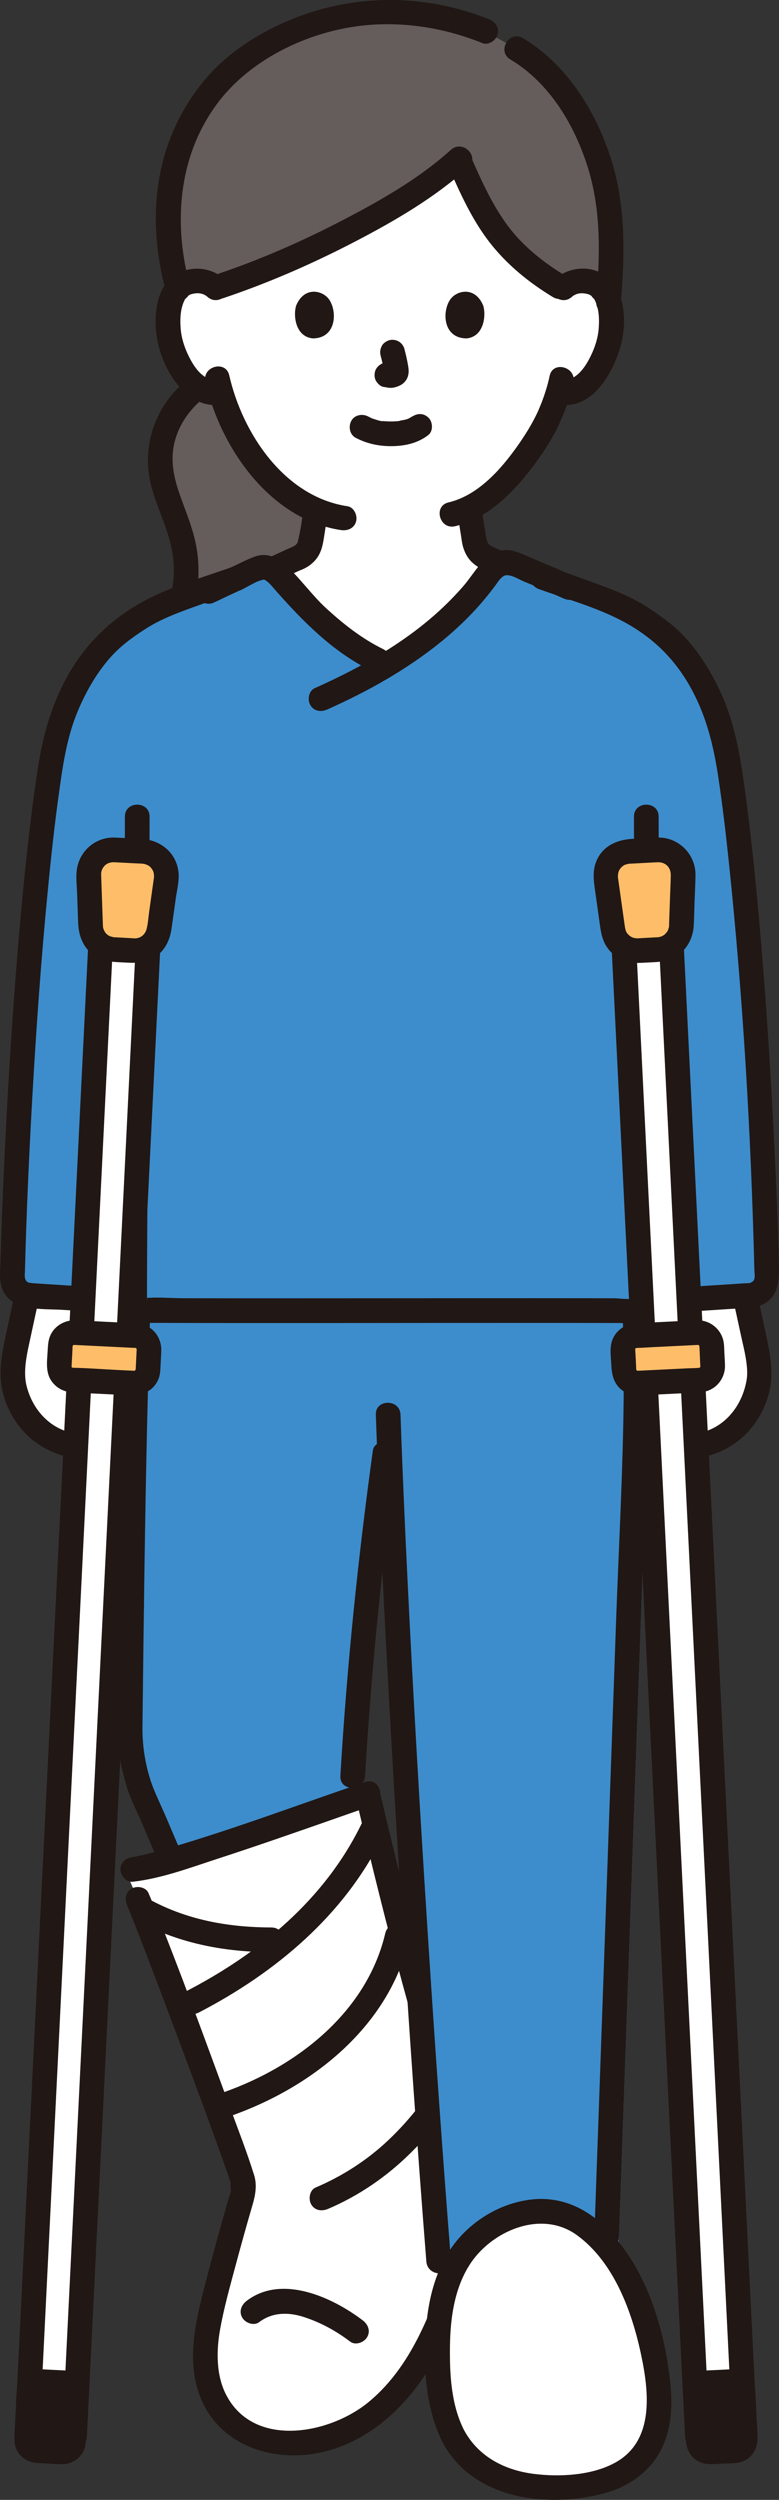 <?xml version="1.0" encoding="UTF-8"?><svg id="b" xmlns="http://www.w3.org/2000/svg" width="126.185" height="404.631" viewBox="0 0 126.185 404.631"><rect x="0" y="0" width="126.185" height="404.631" fill="#333333" stroke="none"/><defs><style>.d{fill:#3d8dcc;}.e{fill:#fff;}.f{fill:none;}.g{fill:#211715;}.h{fill:#645d5c;}.i{fill:#febe69;}</style></defs><g id="c"><path class="e" d="M116.533,209.981l-4.947.321c.391,7.912.781,15.825,1.172,23.737,7.001-.877,9.747-6.958,10.196-10.74.221-1.862-.165-3.738-.555-5.576-.566-2.672-1.143-5.342-1.731-8.01l-4.136.268Z"/><path class="e" d="M7.685,209.854l-3.11-.201s-.067-.004-.189-.012c-.593,2.692-1.176,5.386-1.747,8.082-.389,1.838-.776,3.714-.555,5.576.449,3.783,3.196,9.866,10.198,10.741.394-7.938.786-15.875,1.178-23.813l-5.775-.373Z"/><path class="e" d="M91.222,46.638c.907-.872,2.13-1.199,3.176-1.163,2.276.08,3.245,1.311,3.662,2.034,1.244,2.158,1.192,6.134.356,8.594-.591,1.742-1.56,4.408-3.896,6.319-.963.788-2.379,1.306-3.734,1.078,0,0-.13-.022-.358-.06-.43,1.42-.96,2.811-1.285,3.487-.96,2.606-6.317,11.823-13.064,15.256.098,1.225.258,2.439.472,3.66.343,1.964.237,3.716,2.97,4.704.048.018.658.304,1.526.714-.716.324-1.393.921-1.793,1.486-4.196,5.905-9.743,10.705-16.494,14.805-4.214-1.732-7.081-3.912-10.587-7.004-2.829-2.495-3.884-3.881-6.33-6.634-.384-.432-1.029-1.206-1.807-1.681,1.905-.883,3.568-1.656,3.645-1.684,2.733-.988,2.615-2.739,2.97-4.704.195-1.136.349-2.183.443-3.283-3.292-1.425-6.217-3.843-8.993-7.166-3.365-4.027-5.281-8.366-6.339-11.959-1.444.371-3.004-.165-4.04-1.013-2.336-1.911-3.305-4.577-3.896-6.319-.835-2.46-.888-6.436.356-8.594.417-.723,1.385-1.954,3.662-2.034,1.046-.037,2.268.291,3.176,1.163,0,0-5.455-29.951,28.1-29.951s28.1,29.951,28.1,29.951Z"/><path class="g" d="M74.096,82.399c.125,1.379.325,2.747.55,4.112.117.707.182,1.431.394,2.119.281.908.758,1.79,1.472,2.432.394.354.834.678,1.308.917.319.16.651.299.983.427.638.244-.464-.225-.22-.1,1.905.975,3.883,1.832,5.818,2.747.925.437,1.844.891,2.788,1.286.968.406,2.241-.436,2.46-1.397.266-1.17-.36-2.026-1.397-2.46.993.416.083.02-.15-.089-.414-.195-.828-.39-1.242-.586-1.121-.53-2.241-1.061-3.362-1.591-.867-.41-1.733-.822-2.602-1.228-.094-.044-.188-.089-.282-.131-.024-.011-.048-.022-.072-.032-.144-.063-.337-.145-.483-.204-.059-.024-.365-.17-.061-.019-.179-.089-.351-.18-.524-.281-.057-.033-.342-.221-.112-.062.204.141.014.012-.023-.026-.062-.062-.13-.132-.196-.191-.291-.26.101.076.063.103-.02.014-.265-.449-.288-.483-.111-.167.088.174.078.196.012-.027-.109-.318-.119-.351-.047-.161-.086-.324-.121-.488-.081-.386-.133-.776-.192-1.166-.085-.564-.187-1.125-.272-1.689-.036-.241-.041-.277-.081-.615-.045-.383-.083-.766-.118-1.15-.094-1.039-.853-2.051-2-2-1.003.045-2.101.884-2,2h0Z"/><path class="h" d="M26.386,77.959c-.342-1.363-.543-2.736-.476-4.117.228-4.394,2.581-8.631,6.149-11.168,1.02.697,2.409,1.094,3.702.754,1.058,3.596,2.974,7.937,6.341,11.966,2.776,3.323,5.701,5.74,8.992,7.165-.093,1.098-.247,2.146-.442,3.283-.355,1.964-.237,3.716-2.97,4.704-.087.032-2.229,1.029-4.442,2.054-.559-.285-1.173-.397-1.802-.136-2.417,1.005-8.576,3.945-8.576,3.945-1.394.757-2.678,1.483-3.873,2.198,1.666-3.955,1.454-8.392.194-12.485-.826-2.679-2.103-5.402-2.796-8.163Z"/><path class="g" d="M30.18,61.603c-4.955,3.956-7.236,10.476-5.784,16.637.785,3.329,2.397,6.395,3.219,9.713s.767,6.683-.458,9.884c-.386,1.009.427,2.194,1.397,2.46,1.127.31,2.073-.384,2.46-1.397,1.204-3.146,1.375-6.5.89-9.81-.479-3.274-1.834-6.258-2.896-9.363-.996-2.914-1.483-5.732-.575-8.731.798-2.636,2.436-4.857,4.575-6.565.845-.675.704-2.125,0-2.828-.835-.835-1.982-.676-2.828,0h0Z"/><path class="h" d="M52.854,39.212c-6.114,2.974-12.43,5.562-17.92,7.349-.854-.663-1.912-.916-2.832-.883-1.677.059-2.636.75-3.187,1.393-4.472-15.814.518-28.062,7.901-35.131,4.424-4.236,14.394-10.006,25.596-10.006,6.325,0,10.916,1.065,15.227,2.708,7.799,4.087,7.635,4.014,11.205,7.458,5.601,5.403,9.493,15.125,10.113,23.831.177,2.486-.028,8.915-.415,13.431-.483-.838-.964-1.673-.964-1.673-.412-.715-1.37-1.932-3.621-2.012-.952-.034-2.052.238-2.917.96-4.076-2.376-8.512-5.838-11.513-10.528-1.66-2.594-3.743-6.866-5.226-10.305-4.969,4.475-13.017,9.308-21.447,13.408Z"/><path class="g" d="M79.203,3.119c-11.443-4.598-24.172-4.117-35.181,1.472-4.182,2.123-8.073,4.924-11.056,8.568-3.211,3.923-5.521,8.523-6.712,13.456-1.65,6.834-1.177,13.959.653,20.705.673,2.482,4.533,1.428,3.857-1.063-2.72-10.027-1.927-20.921,4.399-29.459,5.635-7.604,15.772-12.18,25.054-12.792,6.161-.406,12.212.676,17.922,2.97,1.003.403,2.197-.439,2.46-1.397.314-1.141-.391-2.056-1.397-2.46h0Z"/><path class="g" d="M82.663,9.622c6.339,3.771,10.403,10.594,12.553,17.477,2.224,7.121,1.949,14.344,1.372,21.697-.201,2.567,3.8,2.554,4,0,.627-7.986.796-15.834-1.763-23.531-2.523-7.588-7.133-14.928-14.142-19.098-2.218-1.319-4.232,2.137-2.019,3.454h0Z"/><path class="g" d="M72.73,27.175c1.803,4.114,3.724,8.343,6.474,11.923,2.811,3.66,6.417,6.606,10.353,8.986,2.209,1.335,4.221-2.122,2.019-3.454-3.526-2.132-6.863-4.773-9.336-8.101-2.548-3.428-4.35-7.48-6.056-11.373-.434-.989-1.881-1.218-2.736-.718-1.021.597-1.153,1.743-.718,2.736h0Z"/><path class="g" d="M73.042,24.248c-5.094,4.603-11.223,8.101-17.281,11.263-6.671,3.482-13.594,6.526-20.732,8.917-2.429.813-1.387,4.678,1.063,3.857,7.459-2.498,14.717-5.682,21.687-9.32,6.368-3.324,12.738-7.052,18.09-11.888,1.914-1.73-.922-4.551-2.828-2.828h0Z"/><path class="g" d="M36.435,45.224c-2.039-1.819-4.908-2.244-7.399-1.103-1.781.815-2.874,2.5-3.376,4.343-1.149,4.22-.075,9.156,2.345,12.756,1.658,2.467,4.278,4.692,7.452,4.28,1.071-.139,2-.82,2-2,0-.973-.921-2.14-2-2-2.209.287-3.651-1.543-4.609-3.31-.772-1.425-1.426-3.183-1.572-4.885-.155-1.811-.047-3.695.838-5.107-.323.517.512-.44.213-.221.395-.29.514-.333.934-.427.832-.185,1.686-.089,2.346.5,1.915,1.709,4.754-1.11,2.828-2.828h0Z"/><path class="g" d="M92.636,48.052c.624-.556,1.434-.674,2.218-.528.495.093.641.145,1.062.454-.295-.216.528.724.213.221.886,1.415.993,3.293.838,5.107-.146,1.698-.802,3.465-1.572,4.885-.958,1.767-2.399,3.597-4.609,3.31-1.073-.139-2,1.019-2,2,0,1.196.924,1.86,2,2,5.164.67,8.338-4.904,9.628-9.079,1.158-3.748,1.103-9.554-2.561-11.951-2.494-1.632-5.881-1.178-8.046.754-1.925,1.717.912,4.538,2.828,2.828h0Z"/><path class="g" d="M89.029,60.846c-.303,1.454-.753,2.879-1.28,4.266-.193.507-.334.79-.571,1.378-.202.503.142-.287-.03.073-.062.129-.119.26-.181.389-.873,1.823-1.962,3.553-3.125,5.202-2.714,3.846-6.429,8.047-11.2,9.168-2.505.589-1.444,4.446,1.063,3.857,5.656-1.329,10.008-6.052,13.285-10.58,1.27-1.755,2.453-3.607,3.397-5.56.204-.421.386-.85.566-1.281.215-.514-.162.351.075-.172.154-.339.293-.686.43-1.032.597-1.505,1.097-3.061,1.428-4.646.524-2.512-3.331-3.586-3.857-1.063h0Z"/><path class="g" d="M33.275,61.809c2.428,10.646,10.442,22.253,21.947,23.989,1.067.161,2.15-.268,2.46-1.397.26-.945-.322-2.298-1.397-2.46-10.213-1.54-17.004-11.771-19.153-21.195-.572-2.509-4.43-1.447-3.857,1.063h0Z"/><path class="g" d="M57.617,70.862c1.809.955,3.754,1.367,5.801,1.354,2.154-.014,4.251-.471,5.966-1.807.829-.646.729-2.159,0-2.828-.88-.807-1.944-.689-2.828,0,.691-.539-.022-.014-.241.101-.169.089-.621.229.01.015-.158.054-.311.12-.47.171-.424.136-.905.152-1.316.3.211-.076.325-.039.026-.009-.129.013-.258.024-.388.032-.311.02-.624.028-.936.026-.279-.002-.559-.011-.838-.03-.128-.009-.256-.019-.384-.032-.073-.007-.146-.015-.219-.024-.157-.019-.096-.011.184.024-.08.102-1.084-.229-1.23-.273-.172-.052-.34-.113-.51-.171-.448-.153.422.202.016.01-.211-.099-.419-.203-.625-.312-.925-.488-2.217-.265-2.736.718-.488.924-.27,2.215.718,2.736h0Z"/><path class="g" d="M61.647,57.531c.24.917.471,1.848.609,2.786l-.071-.532c.016.129.023.255.01.385l.071-.532c-.009.06-.022.116-.042.173l.202-.478c-.018.04-.036.075-.061.111l.313-.405c-.029.035-.056.062-.091.09l.405-.313c-.07.045-.145.082-.221.117l.478-.202c-.121.051-.242.088-.372.109l.532-.071c-.117.014-.232.013-.349,0l.532.071c-.132-.018-.261-.05-.393-.068-.266-.083-.532-.095-.798-.036-.266.012-.514.091-.744.237-.415.243-.811.718-.919,1.195-.117.512-.091,1.087.202,1.541.26.403.695.852,1.195.919.35.047.69.135,1.047.15.574.025,1.098-.155,1.608-.392.642-.298,1.148-.907,1.318-1.597.146-.591.087-1.064-.013-1.656-.152-.898-.359-1.787-.59-2.668-.127-.483-.49-.944-.919-1.195s-1.061-.357-1.541-.202c-.484.157-.951.457-1.195.919-.253.48-.342,1.007-.202,1.541h0Z"/><path class="g" d="M47.961,49.488c-.465,1.512-.162,4.991,2.703,5.287,3.786-.023,3.988-4.228,2.713-6.206-1.044-1.619-4.112-2.292-5.416.919Z"/><path class="g" d="M78.282,49.489c.465,1.512.162,4.991-2.703,5.287-3.786-.023-3.988-4.228-2.713-6.206,1.044-1.619,4.112-2.292,5.416.919Z"/><path class="g" d="M38.864,96.758c.871-.305,1.717-.743,2.555-1.127,1.285-.589,2.568-1.183,3.851-1.778,1.007-.467,2.014-.936,3.023-1.4.104-.048.21-.093.313-.143.089-.044.268-.117-.163.067-.513.22-.068.035.064-.017.253-.101.506-.203.752-.322.987-.476,1.886-1.258,2.41-2.23.486-.902.661-1.854.815-2.852.226-1.464.478-2.921.611-4.398.094-1.045-.987-2.045-2-2-1.164.052-1.899.881-2,2-.151,1.678-.46,3.49-.891,5.286-.059.246.197-.313.041-.115-.053.067-.089.158-.131.233-.223.395.179-.132-.067.089-.064.057-.154.137-.213.205.216-.252.158-.1.028-.023-.099.059-.192.124-.293.181-.037.021-.454.23-.275.149.176-.08-.145.055-.145.054-.153.062-.333.138-.484.204-.022.009-.043.019-.065.029-.101.044-.2.091-.3.137-2.145.985-4.282,1.988-6.428,2.973-.556.256-1.113.511-1.671.762-.177.08-.355.158-.532.237-.445.198.5-.187.132-.058-.985.345-1.745,1.384-1.397,2.46.315.974,1.403,1.767,2.46,1.397h0Z"/><path class="d" d="M63.939,212.427c-15.342.008-30.814.028-43.604.014-.826,23.678-1.143,57.869-1.273,68.024-.026,2,.229,3.989.757,5.919l.664,2.424c1.748,4.136,3.906,9.17,5.713,13.433l.491,1.157c8.438-2.368,23.131-7.607,30.454-10.152-.004-2.276-.004-5.805-.004-5.805,1.05-17.885,2.728-34.374,5.194-52.156h8.917s0-12.082,0-22.86c-2.426,0-4.866.001-7.309.002Z"/><path class="g" d="M29.924,301.231c-.987-2.326-1.978-4.65-2.968-6.974-.832-1.953-2.007-4.317-2.572-6.085-.923-2.889-1.344-5.786-1.307-8.819.06-4.948.115-9.896.179-14.845.189-14.703.418-29.406.833-44.105.202-7.127.428-14.257.855-21.375.154-2.571-3.846-2.562-4,0-.836,13.948-1.064,27.939-1.324,41.907-.233,12.547-.383,25.094-.533,37.642-.019,1.552-.058,3.099.12,4.645.218,1.902.692,3.717,1.195,5.555.604,2.208,1.758,4.348,2.655,6.453,1.139,2.673,2.279,5.345,3.414,8.02.422.995,1.889,1.213,2.736.718,1.03-.602,1.141-1.738.718-2.736h0Z"/><path class="e" d="M70.539,377.049c.101-.231.201-.463.299-.696,1.698-4.043,3.181-8.232,4.619-12.375,2.304-6.641,5.931-19.109-2.091-23.642-.11-.062-.224-.119-.341-.168-4.153-11.815-9.506-32.863-13.457-49.758-7.266,2.458-32.289,11.554-38.056,12.169l-1.219.13c1.018,2.356,2.035,4.712,2.035,4.712,2.628,6.085,17.078,44.876,17.08,45.815l.004,1.67c-.706,2.257-4.39,15.146-5.554,20.893-1.556,7.677-.278,15.67,7.917,18.706,3.924,1.454,8.361,1.187,12.296-.237,7.954-2.878,13.177-9.705,16.468-17.219Z"/><path class="g" d="M20.601,308.43c.222.515-.159-.396.108.257.121.295.242.59.361.885.295.731.585,1.463.873,2.196.776,1.976,1.538,3.957,2.296,5.94,1.935,5.06,3.841,10.131,5.733,15.208,1.761,4.725,3.511,9.455,5.225,14.198.562,1.556,1.123,3.113,1.661,4.678.157.457.317.914.46,1.376.039.126.063.274.118.393.165.356-.006-.328-.027-.289-.171.317.041,1.088.002,1.341-.059.377-.231.769-.339,1.136-.342,1.163-.675,2.329-1.006,3.496-.893,3.155-1.76,6.319-2.58,9.494-1.584,6.135-3.468,12.923-1.096,19.116,3.047,7.957,11.823,10.844,19.716,9.071s14.064-7.695,17.99-14.541c2.187-3.813,3.735-7.978,5.241-12.095,1.24-3.387,2.502-6.79,3.463-10.27,1.589-5.754,2.864-13.181-.981-18.352-.997-1.34-2.279-2.487-3.784-3.227l.919,1.195c-2.592-7.402-4.676-14.984-6.694-22.559-2.335-8.764-4.504-17.573-6.58-26.402-.589-2.505-4.447-1.444-3.857,1.063,2.33,9.913,4.774,19.802,7.448,29.628,1.21,4.444,2.465,8.876,3.834,13.274.574,1.844,1.167,3.682,1.8,5.506.212.611.379,1.174.909,1.591.402.316.897.505,1.315.809.559.406,1.075.914,1.482,1.472,1.971,2.701,1.908,6.482,1.474,9.643-.458,3.342-1.459,6.603-2.556,9.783-3.12,9.043-6.15,19.001-13.795,25.331-6.261,5.185-18.509,7.585-23.063-1.074-1.691-3.216-1.64-7.216-1.011-10.704s1.6-6.94,2.519-10.365c.873-3.253,1.775-6.5,2.724-9.732.466-1.586.764-3.211.262-4.828-1.199-3.858-2.692-7.642-4.084-11.433-3.938-10.723-7.856-21.474-12.129-32.07-.291-.723-.589-1.443-.897-2.159-.427-.992-1.885-1.215-2.736-.718-1.026.6-1.146,1.74-.718,2.736h0Z"/><path class="g" d="M21.512,304.579c4.689-.531,9.321-2.285,13.782-3.735,6.002-1.951,11.962-4.029,17.918-6.112,2.336-.817,4.668-1.643,7.013-2.435,2.426-.82,1.385-4.684-1.063-3.857-10.567,3.57-21.013,7.532-31.724,10.663-1.218.356-2.44.7-3.673,1.002-.497.122-.995.238-1.496.338-.188.038-.377.07-.565.106-.086.016-.172.027-.258.042-.389.068.459-.055.067-.01-1.073.122-2,.832-2,2,0,.987.92,2.122,2,2h0Z"/><path class="g" d="M22.744,311.189c6.628,3.452,13.787,4.771,21.22,4.791,2.574.007,2.578-3.993,0-4-6.713-.018-13.205-1.122-19.201-4.244-2.28-1.188-4.305,2.263-2.019,3.454h0Z"/><path class="g" d="M58.542,295.24c-5.928,12.174-16.518,20.921-28.364,27.057-2.287,1.184-.266,4.637,2.019,3.454,12.393-6.419,23.6-15.761,29.799-28.492,1.122-2.305-2.326-4.335-3.454-2.019h0Z"/><path class="g" d="M62.403,312.934c-3.097,13.166-15.057,22.132-27.386,26.133-2.438.791-1.395,4.655,1.063,3.857,13.621-4.42,26.759-14.385,30.18-28.927.589-2.504-3.267-3.572-3.857-1.063h0Z"/><path class="g" d="M41.983,375.863c2.101-1.598,4.668-1.643,7.132-.862,2.767.878,5.305,2.266,7.614,4.017.861.653,2.237.136,2.736-.718.6-1.026.146-2.082-.718-2.736-4.934-3.742-13.096-7.483-18.783-3.156-.858.653-1.31,1.724-.718,2.736.494.845,1.872,1.376,2.736.718h0Z"/><path class="g" d="M53.148,357.527c4.956-2.113,9.447-5.182,13.282-8.965,1.771-1.747,3.503-3.636,4.922-5.685,1.336-1.929,2.451-4.541,1.6-6.884-.369-1.015-1.359-1.699-2.46-1.397-.979.269-1.767,1.44-1.397,2.46.503,1.385-.622,3.035-1.54,4.277.366-.496-.137.165-.244.297-.203.251-.408.5-.616.746-.376.447-.759.888-1.15,1.322-.834.926-1.703,1.821-2.608,2.678-3.45,3.266-7.439,5.834-11.807,7.696-.994.424-1.214,1.888-.718,2.736.601,1.028,1.739,1.143,2.736.718h0Z"/><path class="d" d="M70.676,361.137c-3.057-39.482-6.594-96.77-7.797-132.156,0,0,0-9.274-.005-16.541,13.755-.009,28.512-.025,42.041-.011.081,1.93.134,3.862.158,5.794.074,6.017-.139,12.027-.352,18.033-.783,22.125-1.567,44.25-2.35,66.375-.14,3.941-.279,7.882-.419,11.823-.156,4.395-.311,8.791-.467,13.186-.453,12.804-.907,25.608-1.36,38.413h-29.063c-.128-1.605-.256-3.245-.386-4.916Z"/><path class="g" d="M60.879,228.982c.585,17.144,1.47,34.278,2.438,51.405,1.077,19.045,2.285,38.083,3.62,57.111.668,9.522,1.369,19.041,2.124,28.556.202,2.549,4.204,2.571,4,0-1.409-17.748-2.642-35.511-3.784-53.279-1.212-18.854-2.317-37.715-3.242-56.585-.444-9.067-.847-18.136-1.156-27.208-.088-2.567-4.088-2.579-4,0h0Z"/><path class="g" d="M99.928,199.028c2.17,21.081.613,42.307-.135,63.429s-1.498,42.316-2.247,63.474c-.426,12.041-.853,24.082-1.279,36.123-.091,2.575,3.909,2.571,4,0,.751-21.222,1.503-42.443,2.254-63.665.753-21.279,1.516-42.558,2.26-63.838.415-11.883.366-23.684-.853-35.524-.111-1.074-.84-2-2-2-.996,0-2.111.919-2,2h0Z"/><path class="g" d="M60.402,234.753c-2.421,17.494-4.225,35.056-5.266,52.688-.152,2.571,3.849,2.563,4,0,1.02-17.272,2.751-34.486,5.123-51.624.148-1.069-.259-2.148-1.397-2.46-.935-.257-2.311.32-2.46,1.397h0Z"/><path class="e" d="M73.402,394.275c-1.609-3.12-2.224-6.81-2.421-10.472-.318-5.895.014-12.054,2.792-17.263,3.723-6.98,13.779-11.62,20.831-6.381,7.833,5.82,11.583,18.325,12.158,27.597.432,6.956-2.841,12.361-9.868,13.988-5.848,1.354-12.762,1.337-18.091-1.743-2.494-1.441-4.217-3.429-5.402-5.726Z"/><path class="g" d="M75.129,393.265c-2.071-4.145-2.303-9.035-2.241-13.588.06-4.437.709-9.13,3.096-12.965,3.478-5.587,11.66-9.153,17.467-4.931,5.951,4.327,8.878,12.269,10.36,19.186,1.307,6.099,2.27,14.086-4.161,17.636-3.768,2.08-9.034,2.355-13.215,1.816-4.763-.614-9.01-2.825-11.307-7.155-1.207-2.275-4.661-.256-3.454,2.019,4.952,9.334,17.128,10.796,26.441,8.212,3.877-1.076,7.36-3.581,9.11-7.272,1.874-3.951,1.709-8.174,1.127-12.402-1.164-8.466-4.273-17.734-10.683-23.7-3.235-3.01-7.245-4.633-11.693-4.098-4.266.513-8.302,2.67-11.233,5.801-3.904,4.169-5.387,9.891-5.762,15.461-.404,6-.032,12.542,2.694,17.998,1.151,2.303,4.602.28,3.454-2.019Z"/><path class="g" d="M3.528,204.307c-.93,4.13-1.838,8.265-2.716,12.407-.673,3.171-1.141,6.266-.154,9.418,1.727,5.514,6.093,9.222,11.826,9.932,1.074.133,2-1.014,2-2,0-1.191-.923-1.867-2-2-4.175-.517-7.152-3.736-8.165-7.684-.655-2.553.099-5.436.707-8.274.767-3.583,1.555-7.161,2.36-10.735.565-2.507-3.291-3.578-3.857-1.063h0Z"/><path class="g" d="M117.653,205.37c.787,3.495,1.558,6.993,2.309,10.496.361,1.683.821,3.387.996,5.102.146,1.428.079,2.176-.238,3.411-1.013,3.948-3.99,7.167-8.165,7.684-1.072.133-2,.824-2,2,0,.978.921,2.134,2,2,5.733-.71,10.099-4.418,11.826-9.932.987-3.152.519-6.247-.154-9.418-.879-4.141-1.786-8.277-2.716-12.407-.565-2.51-4.423-1.448-3.857,1.063h0Z"/><path class="d" d="M71.13,212.132c10.838-.007,21.703-.009,31.43.014.64,0,1.214-.215,1.62-.565,1.229.64,2.051-.932,2.051-.932l15.435-.98c1.518-.137,2.589-1.448,2.552-2.973-.554-23.249-3.055-64.51-6.669-84.868-1.087-6.124-4.847-14.005-9.847-18.339-.997-.864-4.523-3.298-5.733-3.889-1.148-.556-2.573-1.193-4.173-1.867-.372-.134-.742-.267-1.107-.398-2.121-.945-3.562-1.587-3.562-1.587,0,0-6.432-2.865-9.975-4.156-1.158-.422-2.723.686-3.437,1.691-4.314,6.071-10.017,11.007-16.959,15.222-4.333-1.782-7.28-4.023-10.884-7.202-2.909-2.565-3.993-3.99-6.508-6.821-.706-.794-2.266-2.708-3.923-2.018-1.452.604-4.254,1.906-6.259,2.849-1.823.656-4.214,1.516-6.729,2.421-1.6.674-3.026,1.311-4.173,1.867-1.21.591-4.736,3.024-5.733,3.889-5,4.333-8.76,12.215-9.847,18.339-3.614,20.358-6.116,61.62-6.669,84.868-.036,1.524,1.034,2.836,2.552,2.973l15.435.98s1.008,1.554,2.375.95c.37.319.891.517,1.472.517,12.453.049,29.827.026,47.27.016Z"/><path class="g" d="M62.071,105.067c-3.411-1.673-6.359-3.988-9.156-6.537-2.422-2.208-4.298-4.954-6.714-7.142-1.305-1.182-2.946-1.93-4.706-1.368-1.178.376-2.333,1.011-3.454,1.525-1.795.823-3.582,1.663-5.365,2.513-2.322,1.108-.295,4.558,2.019,3.454,1.552-.74,3.108-1.472,4.669-2.193.972-.449,2.234-1.317,3.294-1.483-.263.041.056-.031.093-.024.177.035.361.191.502.296.502.373.913.921,1.325,1.386,4.482,5.072,9.315,10.005,15.474,13.026,2.303,1.13,4.332-2.319,2.019-3.454h0Z"/><path class="g" d="M53.002,114.842c6.635-2.963,13.003-6.512,18.643-11.123,2.559-2.092,4.933-4.413,7.037-6.965.532-.645,1.046-1.306,1.549-1.973.402-.533.783-1.232,1.394-1.56.862-.462,2.392.554,3.259.907,2.151.876,4.285,1.797,6.407,2.742.986.439,2.149.286,2.736-.718.499-.853.274-2.295-.718-2.736-1.982-.882-3.977-1.738-5.979-2.574-1.369-.572-2.771-1.266-4.201-1.67-1.788-.505-3.641.391-4.878,1.669-1.186,1.225-2.095,2.762-3.22,4.054-1.161,1.333-2.396,2.601-3.693,3.801-2.619,2.424-5.482,4.549-8.498,6.451-3.783,2.387-7.776,4.417-11.857,6.239-.986.44-1.22,1.877-.718,2.736.594,1.016,1.746,1.16,2.736.718h0Z"/><path class="f" d="M46.236,94.233c4.936,3.255,11.325,4.433,16.556,4.433,6.159,0,13.006-1.345,16.774-4.433"/><path class="f" d="M31.025,171.991c-2.493,2.599-6.53,5.205-12.13,5.413-4.142,0-8.569-1.926-10.577-3.803-2.418-2.258-3.536-3.8-4.633-7.14-.851-2.59-.991-6.452-.772-8.458,1.57-14.072,3.648-22.249,8.201-38.805,1.379-5.559,3.236-10.792,8.68-16.153,4.385-4.304,16.472-8.985,25.433-12.033"/><path class="f" d="M80.239,91.012c8.967,3.228,21.965,8.516,26.344,13.076,5.452,5.678,7.157,10.845,8.54,16.729,1.663,7.078,5.068,73.527,6.306,87.815.145,1.668-.629,3.331-2.225,3.84-4.878,1.556-10.941,2.631-18.041,4.271"/><path class="g" d="M20.229,132.176c-.001,16.622-.154,33.244-.266,49.865-.051,7.644-.106,15.287-.139,22.931-.012,2.697-.856,7.156,1.988,8.639,1.123.585,2.369.506,3.594.511,1.133.004,2.265.007,3.398.01,2.387.006,4.774.009,7.162.011,11.333.011,22.666-.003,33.999-.011,5.923-.004,11.846-.007,17.769-.005,2.789,0,5.577.003,8.366.007,1.317.002,2.633.004,3.95.006s2.815.181,4.08-.271c3.044-1.088,2.682-4.095,2.679-6.678-.003-2.478-.006-4.955-.01-7.433-.011-7.241-.023-14.483-.036-21.724-.024-14.339-.052-28.677-.069-43.016-.001-.948-.002-1.896-.003-2.844-.002-2.574-4.002-2.578-4,0,.01,12.882.038,25.763.059,38.645.021,12.62.049,25.24.06,37.86,0,.331,0,.662,0,.993,0,.134.013.274,0,.407-.033.346-.036.029.073-.017-.906.383-2.437.077-3.42.075-1.389-.003-2.777-.005-4.166-.006-5.605-.007-11.211-.007-16.816-.005-11.263.004-22.527.018-33.79.018-5.017,0-10.033-.002-15.05-.013-1.918-.004-4.143-.203-5.937-.036.264-.025.01.589.106.05.014-.081,0-.201,0-.278,0-.247,0-.493,0-.74.001-.583.003-1.167.004-1.75.022-6.872.071-13.744.117-20.616.111-16.733.251-33.466.292-50.199.004-1.463.006-2.926.006-4.389,0-2.574-4-2.578-4,0h0Z"/><path class="g" d="M106.23,212.649l8.341-.541,5.262-.341c1.111-.072,2.294-.052,3.338-.464,3.174-1.25,3.064-4.397,2.987-7.243-.068-2.509-.151-5.017-.245-7.524-.212-5.665-.478-11.329-.788-16.99-.663-12.106-1.503-24.208-2.686-36.276-.517-5.273-1.107-10.539-1.833-15.787-.708-5.119-1.527-10.053-3.609-14.827-1.402-3.215-3.23-6.251-5.512-8.921-1.858-2.175-4.137-3.829-6.516-5.389-2.916-1.911-6.237-3.107-9.499-4.284-2.376-.858-4.752-1.715-7.128-2.573-2.425-.876-3.47,2.988-1.063,3.857,4.725,1.706,9.799,3.075,14.195,5.536,4.447,2.49,7.82,5.822,10.338,10.308,2.566,4.569,3.752,9.394,4.528,14.527.707,4.677,1.255,9.378,1.747,14.082,2.284,21.815,3.565,43.794,4.107,65.72.013.519.179,1.284-.113,1.747-.159.251-.748.434-.436.384-.342.055-.71.046-1.054.068l-5.281.342-9.082.589c-2.556.166-2.574,4.167,0,4h0Z"/><path class="g" d="M20.012,208.649l-7.719-.498-5.353-.345-1.661-.107c-.193-.012-.888-.161-.515-.027-.96-.346-.739-1.255-.717-2.142.03-1.187.063-2.374.099-3.561.076-2.469.164-4.938.263-7.406.219-5.488.488-10.974.797-16.457.648-11.473,1.458-22.942,2.577-34.38.482-4.929,1.012-9.856,1.688-14.762.651-4.731,1.283-9.477,3.15-13.913,1.248-2.965,2.89-5.88,4.987-8.331,1.754-2.049,3.707-3.467,5.962-4.923,2.752-1.777,5.876-2.841,8.938-3.945,2.16-.779,4.32-1.558,6.48-2.337,2.403-.867,1.366-4.734-1.063-3.857-5.072,1.829-10.544,3.308-15.244,5.987s-8.52,6.316-11.293,11.003c-2.871,4.852-4.386,10.062-5.24,15.591-.769,4.977-1.371,9.981-1.905,14.988-1.271,11.93-2.151,23.902-2.862,35.877-.345,5.804-.642,11.611-.888,17.421-.111,2.632-.211,5.264-.297,7.897-.04,1.218-.077,2.436-.11,3.654-.034,1.243-.208,2.586.066,3.81,1.008,4.51,6.524,3.904,10.049,4.131l9.811.633c2.57.166,2.56-3.835,0-4h0Z"/><path class="e" d="M120.673,394.392c-4.167-84.424-8.334-168.849-12.501-253.273h-7.703c4.167,84.424,8.334,168.849,12.501,253.273h7.703Z"/><path class="g" d="M118.473,385.49l-4.01.198c-.991.049-1.755.887-1.706,1.878.134,2.713.283,5.732.375,7.594.049.991.892,1.748,1.883,1.699l4.01-.198c.991-.049,1.755-.892,1.706-1.883l-.374-7.582c-.049-.991-.892-1.755-1.883-1.706Z"/><path class="g" d="M118.473,383.49l-2.833.14c-.386.019-.774.031-1.16.057-1.286.088-2.399.662-3.123,1.746-.729,1.092-.59,2.339-.529,3.577.055,1.119.11,2.238.166,3.357.047.955.067,1.917.145,2.87.111,1.351.82,2.584,2.059,3.201,1.19.592,2.49.387,3.765.324,1.232-.061,2.688.04,3.796-.567,1.478-.809,2.025-2.337,1.947-3.929l-.159-3.224-.172-3.477c-.029-.595-.086-1.175-.321-1.731-.61-1.445-2.01-2.356-3.58-2.345-1.046.007-2.049.915-2,2,.048,1.078.879,2.008,2,2,.137,0,.332.053-.076-.036.055.012.291.029.043-.011-.24-.038-.002-.007.088.061.178.137-.115-.082-.121-.087.093.08.186.278-.041-.064.039.058.097.254.027.026-.112-.362.064.309-.021-.07-.243-1.078-.007-.11-.015-.108-.018.005.023.473.025.505l.134,2.719.151,3.06.049.997c.004.08.006.161.012.242.001.016,0,.032.002.048.034.358.07-.154.018.002-.089.27.154-.325.042-.067-.029.067-.075.125-.114.186.224-.356.084-.173.021-.083.007-.01.293-.226.106-.104-.231.15.335-.112.067-.034-.235.068.161-.024.154-.011-.002.004-.061.003-.065.003-.365-.017-.747.037-1.111.055-.911.045-1.822.102-2.733.135-.184.007-.34-.03-.024.042-.06-.014-.285-.021-.043.012.237.032.004.015-.088-.06-.172-.141.113.082.121.088-.334-.258.127.192.005.002-.117-.182.049.12.054.14-.104-.393-.021.065-.009.082-.066-.089-.019-.395-.025-.515-.021-.418-.041-.836-.062-1.253-.095-1.93-.075-3.906-.288-5.826-.038-.339-.015-.023-.036.076.08-.37-.083.229-.024-.004.016-.062.079-.134.114-.186l-.127.183c.135-.122.142-.132.021-.028-.215.099-.009.043.043,0-.23.09-.274.113-.131.071.11-.026.097-.027-.041-.004-.205.046-.116.007-.062.013.394.04.836-.041,1.231-.061l2.728-.135c1.043-.051,2.05-.883,2-2-.047-1.039-.881-2.055-2-2Z"/><path class="g" d="M98.469,141.118c1.63,33.028,3.26,66.057,4.891,99.085,1.622,32.86,3.244,65.72,4.866,98.579l2.745,55.609c.126,2.562,4.127,2.577,4,0-1.63-33.028-3.26-66.057-4.891-99.085-1.622-32.86-3.244-65.72-4.866-98.579l-2.745-55.609c-.126-2.562-4.127-2.577-4,0h0Z"/><path class="g" d="M106.172,141.118c1.63,33.028,3.26,66.057,4.891,99.085,1.622,32.86,3.244,65.72,4.866,98.579.915,18.536,1.83,37.073,2.745,55.609.126,2.562,4.127,2.577,4,0-1.63-33.028-3.26-66.057-4.891-99.085-1.622-32.86-3.244-65.72-4.866-98.579-.915-18.536-1.83-37.073-2.745-55.609-.126-2.562-4.127-2.577-4,0h0Z"/><path class="i" d="M106.512,137.564l-4.678.245c-2.31.121-4.02,2.195-3.698,4.486l1.151,8.19c.285,2.028,2.074,3.499,4.119,3.388,1.013-.055,2.137-.117,3.242-.179,2.037-.113,3.65-1.76,3.722-3.799l.288-8.257c.081-2.312-1.837-4.196-4.147-4.075Z"/><path class="g" d="M106.512,135.564l-4.063.213c-2.396.126-4.654,1.053-5.738,3.355-.802,1.702-.551,3.358-.303,5.128l.712,5.067c.226,1.61.417,3.041,1.492,4.376.889,1.104,2.19,1.859,3.591,2.078.793.124,1.548.073,2.345.029.951-.052,1.913-.065,2.855-.206,2.871-.43,4.807-2.935,4.967-5.746.074-1.307.092-2.62.137-3.928.05-1.426.133-2.854.15-4.281.038-3.39-2.747-6.17-6.146-6.085-2.569.064-2.579,4.064,0,4,1.305-.032,2.166.812,2.144,2.141-.019,1.111-.078,2.222-.116,3.332l-.146,4.168c-.01.299.003.617-.038.915.035-.25-.111.353-.142.43-.13.327.1-.2-.063.108-.049.093-.104.187-.165.273.131-.187-.242.259-.307.317-.255.228.187-.114-.097.078-.117.079-.241.152-.369.214-.309.151.212-.062-.12.044-.104.033-.209.063-.316.088-.226.051-.213.026-.583.046-.742.041-1.484.082-2.227.123-.335.018-.676.052-1.012.03.229.015-.25-.055-.33-.077-.305-.084-.628-.28-.912-.593-.224-.247-.3-.379-.411-.808-.048-.185-.076-.373-.104-.561-.062-.416-.117-.834-.176-1.25l-.613-4.358-.252-1.794c-.023-.167-.048-.334-.07-.502-.06-.442-.009.468.01-.089.018-.509.074-.788.318-1.16.159-.243.421-.515.83-.713.05-.024.604-.158.633-.16.228-.018.457-.024.686-.036l3.947-.207c1.079-.057,2-.879,2-2,0-1.039-.916-2.057-2-2Z"/><rect class="i" x="100.978" y="215.933" width="14.388" height="7.696" rx="2.228" ry="2.228" transform="translate(-10.703 5.6) rotate(-2.826)"/><path class="g" d="M112.942,213.693l-7.263.358c-.884.044-1.773.063-2.655.131-1.505.116-2.848.84-3.597,2.187-.784,1.411-.474,3.1-.398,4.638.082,1.671.451,3.134,1.903,4.136.762.526,1.681.753,2.6.719,1.111-.041,2.222-.11,3.333-.165l4.598-.227c1.118-.055,2.356.002,3.399-.442,1.596-.678,2.597-2.258,2.575-3.989-.008-.655-.065-1.314-.097-1.968-.04-.811-.011-1.702-.277-2.474-.609-1.77-2.253-2.913-4.12-2.905-1.081.005-2,.916-2,2s.915,2.005,2,2c.107,0,.337-.081.064-.021.034-.007.292.115.126.024-.222-.123.259.169.053.027-.155-.106.073.068.084.092-.081-.171-.013-.119.02.06-.009-.048-.115-.234-.022-.027.119.265-.005-.161.013.013.058.54.054,1.095.081,1.638.025.505.045,1.01.075,1.515.005.087.03.361.013.166-.016-.178-.005.072-.04.118.219-.287-.033.035-.041.042.143-.117.12-.048-.051.033.032-.015.221-.152.023-.029-.206.127.02.017.04,0-.131.112-.266.065-.057.037-.665.089-1.364.067-2.033.1l-4.002.198-3.314.164c-.189.009-.381.011-.57.028-.009,0-.346.012-.133.011.26,0-.302-.042-.057-.013.162.019-.062-.018-.104-.068.224.272-.026-.038-.033-.051.016.034.157.216.029.023-.168-.253.059.242-.027-.055-.063-.219-.018-.008-.011.039-.029-.199-.021-.416-.031-.618-.031-.636-.063-1.272-.094-1.908-.015-.3-.055-.612-.036-.914-.012.196-.107.13.03-.049-.143.186-.029.015.041-.042-.273.224.038-.027.051-.033-.033.016-.217.157-.023.029.27-.178-.242.108.055-.026.182-.082.033-.02-.039-.011.055-.007.115-.007.17-.008.917-.021,1.835-.091,2.751-.136l7-.346c1.079-.053,2-.881,2-2,0-1.042-.916-2.054-2-2Z"/><path class="e" d="M4.371,394.392c4.167-84.424,8.334-168.849,12.501-253.273h7.703c-4.167,84.424-8.334,168.849-12.501,253.273h-7.703Z"/><path class="g" d="M22.574,141.118c-1.63,33.028-3.26,66.057-4.891,99.085-1.622,32.86-3.244,65.72-4.866,98.579-.915,18.536-1.83,37.073-2.745,55.609-.127,2.573,3.873,2.566,4,0,1.63-33.028,3.26-66.057,4.891-99.085,1.622-32.86,3.244-65.72,4.866-98.579.915-18.536,1.83-37.073,2.745-55.609.127-2.573-3.873-2.566-4,0h0Z"/><path class="g" d="M14.872,141.118c-1.63,33.028-3.26,66.057-4.891,99.085-1.622,32.86-3.244,65.72-4.866,98.579-.915,18.536-1.83,37.073-2.745,55.609-.127,2.573,3.873,2.566,4,0,1.63-33.028,3.26-66.057,4.891-99.085,1.622-32.86,3.244-65.72,4.866-98.579.915-18.536,1.83-37.073,2.745-55.609.127-2.573-3.873-2.566-4,0h0Z"/><path class="i" d="M18.532,137.564l4.678.245c2.31.121,4.02,2.195,3.698,4.486l-1.151,8.19c-.285,2.028-2.074,3.499-4.119,3.388-1.013-.055-2.137-.117-3.242-.179-2.037-.113-3.65-1.76-3.722-3.799l-.288-8.257c-.081-2.312,1.837-4.196,4.147-4.075Z"/><path class="g" d="M18.532,139.564l3.417.179c.418.022.844.021,1.26.066.166.018.581.137.869.316.242.151.509.455.656.739.102.197.045.053.024.006.056.128.096.277.132.41-.003-.01.071.336.045.163-.03-.201.009.247.009.285.002.672.061-.182.014.177-.056.431-.121.861-.182,1.291l-.614,4.369c-.131.931-.187,1.916-.423,2.829-.173.67-.676,1.192-1.22,1.368s-.621.125-1.303.088c-.739-.04-1.478-.081-2.217-.122-.281-.016-.581-.025-.626-.033-.082-.014-.664-.196-.448-.104-.444-.188-.682-.395-.897-.691-.109-.149-.301-.557-.343-.826.011.071-.012-.229-.016-.325-.05-1.164-.081-2.33-.122-3.494-.051-1.454-.108-2.907-.152-4.361-.003-.085-.008-.17-.009-.255-.001-.147-.005-.295.009-.442-.02.213.01-.024.03-.105.033-.135.071-.276.122-.404-.077.194.019-.022.058-.091.433-.772,1.078-1.055,1.928-1.034,2.575.064,2.574-3.936,0-4-3.155-.078-5.796,2.297-6.115,5.417-.123,1.199.032,2.458.074,3.658l.166,4.745c.079,2.252.938,4.327,2.968,5.508,1.455.847,3.093.82,4.723.909,1.558.086,2.991.093,4.403-.678,1.845-1.008,2.754-2.825,3.035-4.821l.684-4.866c.18-1.277.556-2.75.462-4.042-.235-3.219-2.794-5.409-5.924-5.596-1.491-.089-2.984-.156-4.475-.235-1.08-.057-2,.96-2,2,0,1.13.917,1.943,2,2Z"/><path class="g" d="M6.57,385.49l4.01.198c.991.049,1.755.887,1.706,1.878-.134,2.713-.283,5.732-.375,7.594-.049.991-.892,1.748-1.883,1.699l-4.01-.198c-.991-.049-1.755-.892-1.706-1.883l.374-7.582c.049-.991.892-1.755,1.883-1.706Z"/><path class="g" d="M6.57,387.49l2.288.113,1.414.07c.078.004.216.04.291.014.069-.024-.216-.031-.21-.03.352.062-.003.014-.058-.052.231.277-.146-.205.011-.02.144.17-.069-.126-.074-.133.052.082.097.167.148.25-.006-.01-.147-.347-.077-.132.08.243.047-.335-.017-.082-.116.456-.049,1.05-.072,1.522-.049.989-.098,1.979-.146,2.968-.043.863-.085,1.727-.128,2.59-.008.165-.049.358-.026.521.037.256.082-.343.007-.084-.062.216.06-.118.07-.132-.134.175-.105.069.069-.044-.073.047-.134.22-.008.041.134-.191.023.01-.095.049-.264.087.336-.134.067-.043-.192.064.368.024,0-.019-.026-.003-.053-.003-.078-.004-.147-.005-.294-.015-.441-.022l-1.538-.076-1.463-.072c-.133-.007-.269-.024-.402-.02-.005,0-.078-.006-.078-.004-.001.008-1.174-.281.109.015.162.027.152.019-.032-.024l.203.09c-.038-.049-.266-.11-.043-.002.327.159-.25-.136.042.062.146.099.048.068-.016-.031-.188-.291.009.002.026.075-.087-.385-.041.361,0-.07.001-.014,0-.029.002-.043.017-.219.022-.44.033-.66l.138-2.806.163-3.298c.011-.23.07-.51.036-.739,0,.001,0-.033.002-.035-.143.089-.006.357.009.082l-.09.203c.097-.155.097-.169.002-.043-.092.189-.041.04.029-.021-.2.174-.217.077.004.013.21-.061-.126.056-.139.06.413-.148-.384-.003.069,0,1.046.007,2.048-.925,2-2-.049-1.09-.879-1.992-2-2-1.34-.009-2.661.67-3.346,1.844-.371.636-.504,1.308-.545,2.032-.052.927-.092,1.855-.137,2.783l-.173,3.507c-.055,1.121-.125,2.175.505,3.196.694,1.124,1.863,1.72,3.156,1.81.354.025.709.035,1.063.052.975.048,1.956.133,2.932.145,1.314.016,2.539-.626,3.269-1.718.647-.968.624-2.11.68-3.225.053-1.082.107-2.164.16-3.246.055-1.112.24-2.303.142-3.411-.138-1.568-1.157-2.982-2.713-3.42-.554-.156-1.146-.159-1.719-.187l-3.273-.162c-1.047-.052-2.047.957-2,2,.051,1.128.879,1.945,2,2Z"/><rect class="i" x="13.024" y="212.586" width="7.696" height="14.388" rx="2.228" ry="2.228" transform="translate(-203.473 225.797) rotate(-87.174)"/><path class="g" d="M12.101,217.693l5.965.294,3.385.167c.187.009.383.003.569.028-.341-.046.268.049-.065-.012.026.005.254.182.112.059-.187-.163.207.23.04.045-.126-.14.052.085.054.114-.024-.379-.007.081-.004.065.005-.024-.017-.298-.021-.038-.003.224-.018.447-.029.67-.032.641-.063,1.281-.095,1.922-.008.168-.019.337-.025.505,0,0-.026.395-.004.175.024-.244-.127.279-.021.062.104-.212-.19.229-.034.051-.051.058-.121.071-.186.07-.078-.002-.155-.004-.233-.007-.908-.033-1.816-.09-2.723-.134-2.295-.113-4.598-.297-6.896-.34-.055-.001-.115,0-.17-.008.336.046-.019-.006-.056-.037.184.157-.005.007-.043-.049.204.303-.032-.068-.028-.057.1.294-.083-.176.014-.001.092.165-.031-.093-.024-.126-.063.288.013.023.021-.068.004-.051.006-.102.008-.152.012-.3.03-.601.044-.901.033-.662.081-1.326.098-1.989.002-.059.001-.122.009-.181.007-.058-.015.153-.015.125l.053-.189c-.067.149-.067.162,0,.04.038-.058.019-.045.086-.076.21-.098-.01-.017-.04.006.212-.049.251-.063.118-.04-.137.016-.092.02.133.011,1.081.005,2-.923,2-2,0-1.089-.915-1.995-2-2-1.55-.007-3.04.789-3.801,2.163-.457.824-.523,1.714-.568,2.628-.083,1.685-.423,3.548.599,5.03.803,1.165,2.021,1.77,3.414,1.867.317.022.635.031.952.047l4.344.214,4.029.199c2.033.1,3.915-.763,4.656-2.786.24-.656.252-1.357.286-2.048.039-.783.089-1.565.116-2.348.054-1.574-.7-3.084-2.073-3.893-1.109-.654-2.425-.602-3.668-.664l-8.288-.409c-1.08-.053-2,.957-2,2,0,1.127.917,1.947,2,2Z"/></g></svg>